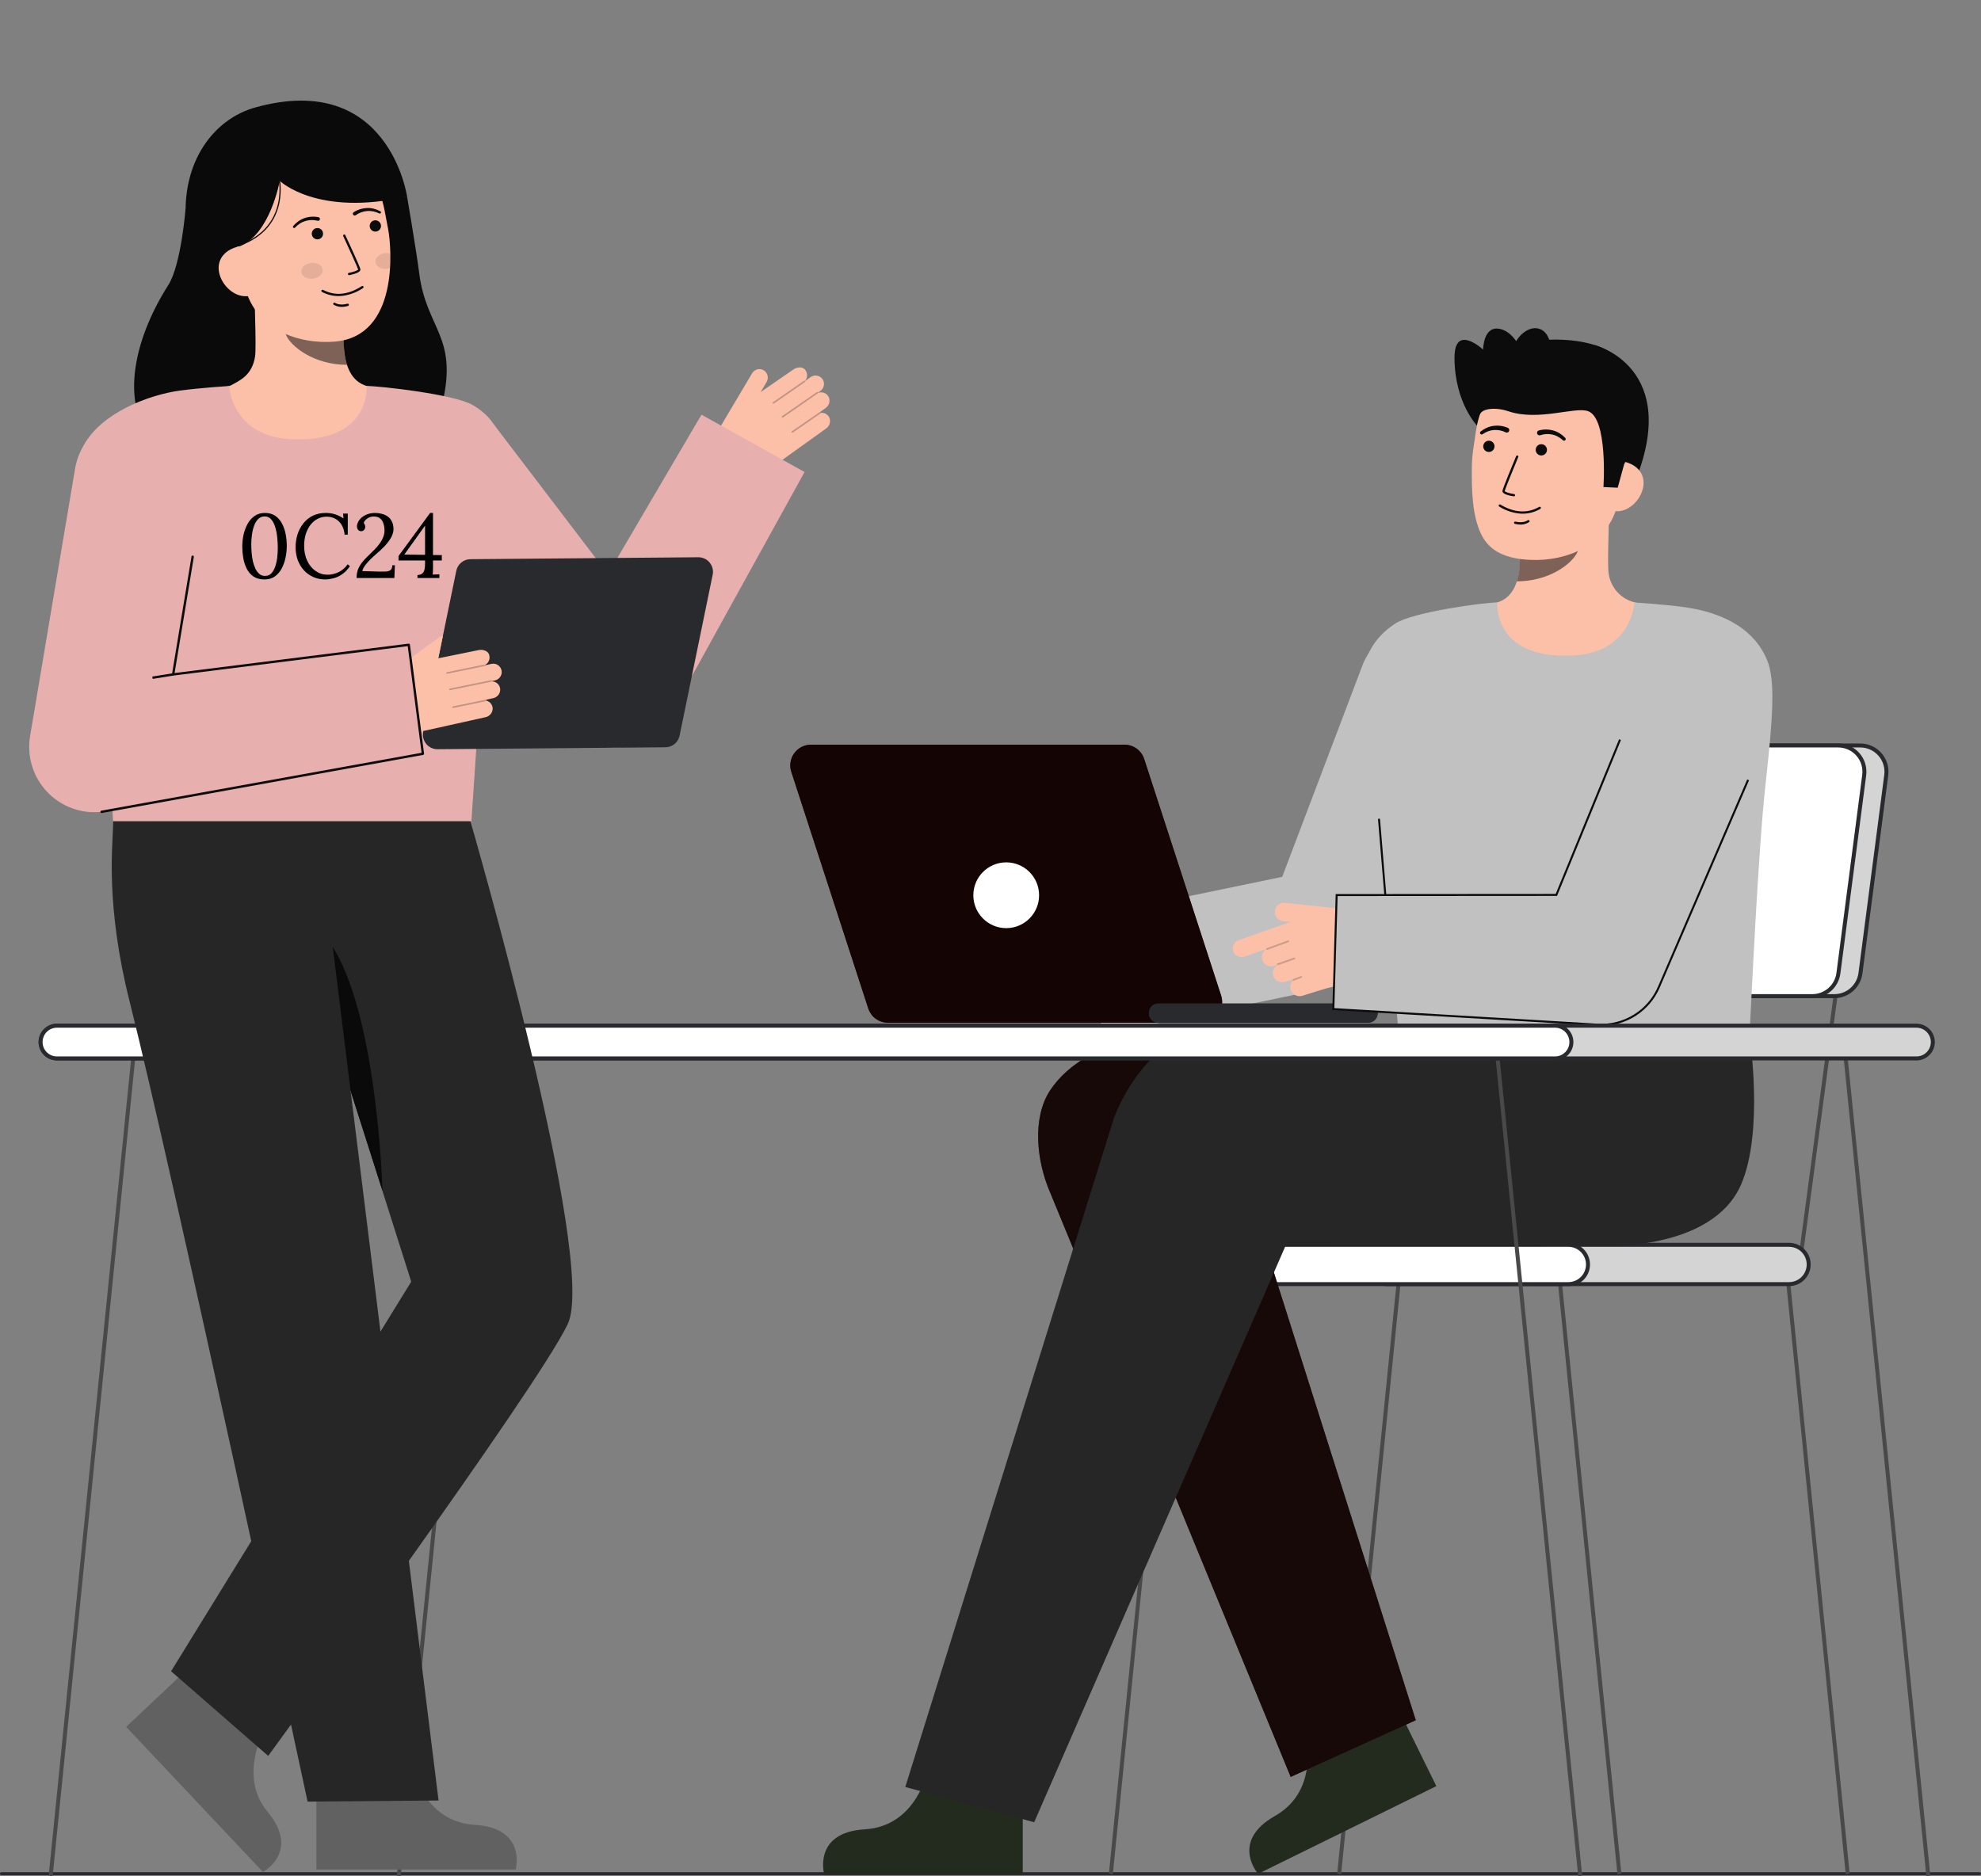 <svg width="417" height="395" viewBox="0 0 417 395" fill="none" xmlns="http://www.w3.org/2000/svg">
<rect x="0" y="0" width="417" height="395" fill="#808080" stroke="none"/>
<g clip-path="url(#clip0_485_10455)">
<path d="M0.294 394.788H416.704C416.782 394.788 416.857 394.757 416.912 394.702C416.967 394.647 416.998 394.572 416.998 394.494C416.998 394.416 416.967 394.341 416.912 394.285C416.857 394.23 416.782 394.199 416.704 394.199H0.294C0.216 394.199 0.141 394.23 0.086 394.285C0.031 394.341 0 394.416 0 394.494C0 394.572 0.031 394.647 0.086 394.702C0.141 394.757 0.216 394.788 0.294 394.788Z" fill="#292A2E"/>
<g opacity="0.65">
<path d="M0.294 394.788H416.704C416.782 394.788 416.857 394.757 416.912 394.702C416.967 394.647 416.998 394.572 416.998 394.494C416.998 394.416 416.967 394.341 416.912 394.285C416.857 394.23 416.782 394.199 416.704 394.199H0.294C0.216 394.199 0.141 394.23 0.086 394.285C0.031 394.341 0 394.416 0 394.494C0 394.572 0.031 394.647 0.086 394.702C0.141 394.757 0.216 394.788 0.294 394.788Z" fill="#292A2E"/>
</g>
<path d="M388.527 394.617L389.352 394.458L376.447 266.147L375.621 266.306L388.527 394.617Z" fill="#494949"/>
<path d="M340.471 394.617L341.297 394.458L328.392 266.147L327.566 266.306L340.471 394.617Z" fill="#494949"/>
<path d="M234.249 394.617L233.423 394.458L246.329 266.147L247.155 266.306L234.249 394.617Z" fill="#494949"/>
<path d="M282.304 394.617L281.478 394.458L294.384 266.147L295.209 266.306L282.304 394.617Z" fill="#494949"/>
<path d="M299.415 209.674L291.876 266.168L292.71 266.28L300.249 209.785L299.415 209.674Z" fill="#494949"/>
<path d="M385.951 209.673L378.412 266.168L379.245 266.279L386.784 209.784L385.951 209.673Z" fill="#494949"/>
<path d="M291.952 270.363H376.594C378.878 270.363 380.729 268.511 380.729 266.226V266.226C380.729 263.941 378.878 262.089 376.594 262.089H291.952C289.668 262.089 287.817 263.941 287.817 266.226V266.226C287.817 268.511 289.668 270.363 291.952 270.363Z" fill="#292A2E"/>
<path opacity="0.8" d="M291.952 270.363H376.594C378.878 270.363 380.729 268.511 380.729 266.226V266.226C380.729 263.941 378.878 262.089 376.594 262.089H291.952C289.668 262.089 287.817 263.941 287.817 266.226V266.226C287.817 268.511 289.668 270.363 291.952 270.363Z" fill="white"/>
<path d="M287.396 266.228C287.397 265.019 287.877 263.86 288.732 263.005C289.586 262.151 290.744 261.67 291.952 261.668H376.594C377.802 261.668 378.961 262.149 379.815 263.003C380.67 263.858 381.15 265.017 381.15 266.226C381.15 267.435 380.67 268.594 379.815 269.449C378.961 270.304 377.802 270.784 376.594 270.784H291.952C290.744 270.782 289.587 270.302 288.733 269.448C287.879 268.594 287.398 267.436 287.396 266.228ZM291.952 262.511C290.967 262.511 290.022 262.903 289.325 263.6C288.629 264.297 288.237 265.242 288.237 266.228C288.237 267.214 288.629 268.159 289.325 268.856C290.022 269.553 290.967 269.944 291.952 269.944H376.594C377.579 269.944 378.524 269.553 379.221 268.856C379.917 268.159 380.309 267.214 380.309 266.228C380.309 265.242 379.917 264.297 379.221 263.6C378.524 262.903 377.579 262.511 376.594 262.511H291.952Z" fill="#292A2E"/>
<path d="M245.496 270.364H330.138C332.422 270.364 334.273 268.512 334.273 266.227V266.226C334.273 263.941 332.422 262.089 330.138 262.089H245.496C243.212 262.089 241.361 263.941 241.361 266.226V266.227C241.361 268.512 243.212 270.364 245.496 270.364Z" fill="white"/>
<path d="M240.94 266.228C240.941 265.02 241.422 263.861 242.276 263.007C243.13 262.152 244.288 261.672 245.496 261.67H330.138C331.346 261.67 332.505 262.151 333.359 263.005C334.214 263.86 334.693 265.019 334.693 266.228C334.693 267.437 334.214 268.596 333.359 269.451C332.505 270.306 331.346 270.786 330.138 270.786H245.496C244.288 270.784 243.13 270.304 242.276 269.449C241.422 268.595 240.941 267.437 240.94 266.228ZM245.496 262.512C244.51 262.512 243.566 262.903 242.869 263.6C242.172 264.297 241.781 265.242 241.781 266.228C241.781 267.214 242.172 268.159 242.869 268.856C243.566 269.553 244.51 269.945 245.496 269.945H330.138C331.123 269.945 332.068 269.553 332.765 268.856C333.461 268.159 333.853 267.214 333.853 266.228C333.853 265.242 333.461 264.297 332.765 263.6C332.068 262.903 331.123 262.512 330.138 262.512H245.496Z" fill="#292A2E"/>
<path d="M304.056 209.731H386.145C387.487 209.731 388.783 209.242 389.792 208.356C390.8 207.47 391.452 206.247 391.625 204.916L397.055 163.196C397.156 162.416 397.091 161.624 396.862 160.871C396.633 160.119 396.246 159.424 395.727 158.833C395.209 158.242 394.57 157.769 393.854 157.445C393.138 157.12 392.361 156.953 391.575 156.953H309.484C308.142 156.953 306.846 157.441 305.837 158.328C304.829 159.214 304.177 160.437 304.004 161.768L298.574 203.488C298.472 204.268 298.538 205.06 298.767 205.813C298.996 206.565 299.383 207.26 299.902 207.851C300.421 208.442 301.06 208.915 301.776 209.239C302.492 209.564 303.27 209.731 304.056 209.731Z" fill="#292A2E"/>
<path opacity="0.8" d="M304.056 209.731H386.145C387.487 209.731 388.783 209.242 389.792 208.356C390.8 207.47 391.452 206.247 391.625 204.916L397.055 163.196C397.156 162.416 397.091 161.624 396.862 160.871C396.633 160.119 396.246 159.424 395.727 158.833C395.209 158.242 394.57 157.769 393.854 157.445C393.138 157.12 392.361 156.953 391.575 156.953H309.484C308.142 156.953 306.846 157.441 305.837 158.328C304.829 159.214 304.177 160.437 304.004 161.768L298.574 203.488C298.472 204.268 298.538 205.06 298.767 205.813C298.996 206.565 299.383 207.26 299.902 207.851C300.421 208.442 301.06 208.915 301.776 209.239C302.492 209.564 303.27 209.731 304.056 209.731Z" fill="white"/>
<path d="M299.587 208.128C299.029 207.492 298.613 206.745 298.366 205.935C298.12 205.126 298.049 204.273 298.158 203.434L303.588 161.714C303.777 160.283 304.479 158.969 305.563 158.016C306.648 157.063 308.041 156.536 309.484 156.532H391.575C392.421 156.532 393.257 156.713 394.027 157.062C394.798 157.411 395.485 157.92 396.043 158.556C396.601 159.192 397.018 159.939 397.264 160.749C397.51 161.558 397.581 162.411 397.472 163.25L392.042 204.97C391.853 206.402 391.15 207.716 390.066 208.669C388.981 209.622 387.588 210.149 386.145 210.152H304.056C303.21 210.152 302.374 209.971 301.603 209.622C300.833 209.273 300.145 208.764 299.587 208.128ZM309.484 157.374C308.245 157.377 307.049 157.829 306.118 158.648C305.187 159.466 304.585 160.594 304.422 161.823L298.992 203.543C298.899 204.263 298.96 204.996 299.171 205.691C299.383 206.386 299.74 207.028 300.219 207.574C300.698 208.119 301.289 208.557 301.95 208.856C302.612 209.156 303.33 209.311 304.056 209.311H386.145C387.384 209.308 388.58 208.856 389.512 208.038C390.443 207.22 391.046 206.091 391.208 204.862L396.638 163.142C396.732 162.422 396.671 161.69 396.459 160.995C396.248 160.299 395.89 159.658 395.411 159.112C394.932 158.566 394.342 158.128 393.68 157.829C393.019 157.529 392.301 157.374 391.575 157.374L309.484 157.374Z" fill="#292A2E"/>
<path d="M299.414 209.731H381.505C382.847 209.731 384.143 209.242 385.152 208.356C386.16 207.47 386.812 206.247 386.985 204.916L392.415 163.196C392.517 162.416 392.451 161.624 392.222 160.871C391.993 160.119 391.606 159.424 391.087 158.833C390.569 158.242 389.93 157.769 389.214 157.445C388.498 157.12 387.721 156.953 386.935 156.953H304.844C303.501 156.953 302.205 157.441 301.197 158.328C300.188 159.214 299.537 160.437 299.364 161.768L293.934 203.488C293.832 204.267 293.898 205.06 294.127 205.812C294.356 206.565 294.743 207.259 295.261 207.85C295.78 208.441 296.419 208.915 297.135 209.239C297.851 209.563 298.628 209.731 299.414 209.731Z" fill="white"/>
<path d="M294.945 208.128C294.387 207.492 293.971 206.745 293.724 205.935C293.478 205.126 293.407 204.273 293.516 203.434L298.946 161.714C299.135 160.283 299.837 158.968 300.922 158.015C302.006 157.063 303.399 156.536 304.843 156.532H386.933C387.779 156.532 388.615 156.713 389.385 157.062C390.156 157.411 390.843 157.92 391.401 158.556C391.959 159.192 392.375 159.939 392.622 160.749C392.868 161.558 392.939 162.411 392.83 163.25L387.4 204.97C387.211 206.401 386.509 207.715 385.425 208.668C384.341 209.621 382.948 210.148 381.505 210.152H299.414C298.568 210.152 297.732 209.971 296.961 209.622C296.191 209.273 295.503 208.764 294.945 208.128ZM304.844 157.374C303.604 157.376 302.408 157.829 301.477 158.647C300.546 159.466 299.943 160.594 299.78 161.823L294.35 203.543C294.257 204.263 294.318 204.996 294.529 205.691C294.741 206.386 295.098 207.028 295.577 207.574C296.056 208.119 296.646 208.557 297.308 208.856C297.97 209.156 298.687 209.311 299.414 209.311H381.505C382.744 209.308 383.94 208.856 384.872 208.038C385.803 207.22 386.406 206.091 386.568 204.862L391.998 163.143C392.092 162.422 392.031 161.69 391.819 160.995C391.608 160.3 391.251 159.658 390.771 159.112C390.292 158.566 389.702 158.128 389.041 157.829C388.379 157.529 387.661 157.374 386.935 157.374L304.844 157.374Z" fill="#292A2E"/>
<path d="M311.07 89.788C311.07 89.788 306.224 84.966 306.172 75.389C306.13 67.972 312.192 73.604 312.192 73.604C312.192 73.604 312.214 68.264 315.961 69.308C319.707 70.352 321.094 76.154 321.094 76.154" fill="#0C0C0C"/>
<path d="M335.619 72.627C335.619 72.627 354.291 77.257 343.923 102.01L342.231 101.893L338.796 101.654" fill="#0C0C0C"/>
<path d="M311.652 127.736C311.736 127.725 312.67 143.216 330.659 141.866C343.112 140.933 347.552 127.714 347.838 127.714C346.495 127.428 344.836 126.995 344.176 126.846C342.739 126.512 341.438 125.748 340.446 124.656C339.453 123.564 338.817 122.196 338.62 120.733C338.256 118.538 338.873 107.303 338.684 105.081L319.568 109.35C319.835 114.043 321.704 124.921 315.153 126.846C314.06 127.165 312.885 127.456 311.652 127.736Z" fill="#FCC0A9"/>
<path opacity="0.52" d="M319.297 122.4C319.597 121.435 319.79 120.44 319.873 119.432C320.082 117.133 320.04 114.818 319.747 112.528C323.632 112.004 327.292 110.399 330.312 107.897C330.667 109.209 332.619 114.939 332.078 116.184C331.058 118.542 326.257 122.4 319.297 122.4Z" fill="#0C0C0C"/>
<path d="M322.156 117.882C329.72 118.236 339.31 114.738 340.828 104.609L342.198 95.468C343.716 85.339 339.629 76.329 330.096 74.899C320.564 73.468 312.208 80.612 310.689 90.741L310.083 94.787C309.899 96.18 309.81 97.584 309.817 98.99C309.807 102.703 309.807 108.352 311.768 112.441C313.618 116.302 317.324 117.655 322.156 117.882Z" fill="#FCC0A9"/>
<path d="M319.96 108.132C318.408 107.99 316.912 107.486 315.591 106.659C315.562 106.644 315.537 106.622 315.517 106.597C315.496 106.571 315.481 106.541 315.473 106.51C315.464 106.478 315.462 106.445 315.466 106.413C315.471 106.38 315.482 106.349 315.499 106.321C315.515 106.293 315.538 106.268 315.564 106.249C315.591 106.229 315.621 106.216 315.653 106.208C315.685 106.201 315.718 106.2 315.75 106.206C315.782 106.212 315.813 106.224 315.841 106.242C318.696 107.952 321.475 108.139 323.879 106.786C323.928 106.757 323.978 106.731 324.029 106.707C324.088 106.685 324.154 106.687 324.212 106.713C324.27 106.738 324.315 106.786 324.339 106.844C324.363 106.903 324.363 106.968 324.339 107.027C324.315 107.086 324.269 107.133 324.212 107.158C324.193 107.167 324.162 107.185 324.118 107.21C322.854 107.924 321.407 108.245 319.96 108.132Z" fill="#0C0C0C"/>
<path d="M319.719 110.428C319.438 110.407 319.159 110.362 318.886 110.293C318.855 110.286 318.826 110.272 318.8 110.253C318.774 110.234 318.752 110.21 318.736 110.183C318.719 110.155 318.708 110.125 318.704 110.094C318.699 110.062 318.7 110.03 318.708 109.999C318.716 109.968 318.729 109.939 318.748 109.913C318.767 109.887 318.791 109.865 318.818 109.849C318.846 109.832 318.876 109.821 318.908 109.816C318.939 109.812 318.971 109.813 319.002 109.821C320.647 110.227 321.548 109.571 321.586 109.543C321.638 109.504 321.702 109.487 321.766 109.495C321.83 109.504 321.888 109.538 321.927 109.589C321.966 109.641 321.983 109.705 321.974 109.769C321.966 109.833 321.932 109.891 321.881 109.93C321.239 110.341 320.475 110.517 319.719 110.428Z" fill="#0C0C0C"/>
<path d="M313.408 95.163C314.064 95.163 314.595 94.631 314.595 93.975C314.595 93.319 314.064 92.787 313.408 92.787C312.752 92.787 312.221 93.319 312.221 93.975C312.221 94.631 312.752 95.163 313.408 95.163Z" fill="#0C0C0C"/>
<path d="M324.448 95.899C325.104 95.899 325.636 95.367 325.636 94.711C325.636 94.055 325.104 93.523 324.448 93.523C323.793 93.523 323.261 94.055 323.261 94.711C323.261 95.367 323.793 95.899 324.448 95.899Z" fill="#0C0C0C"/>
<path d="M339.773 107.605C342.67 108.04 345.484 105.292 345.918 102.393C346.352 99.495 344.243 97.544 341.347 97.109L339.563 98.827L337.283 107.232L339.773 107.605Z" fill="#FCC0A9"/>
<path d="M337.525 102.544C337.525 102.544 338.511 88.052 334.28 86.568C331.463 85.581 323.871 88.731 317.531 86.596C314.756 85.663 311.958 85.997 311.498 87.306C311.316 87.823 310.59 79.922 315.846 74.721C320.031 70.579 331.83 70.865 336.91 73.108C350.974 79.315 341.859 97.824 341.859 97.824L340.528 102.685L337.525 102.544Z" fill="#0C0C0C"/>
<path d="M318.669 104.503H318.651C317.717 104.365 316.166 104.031 316.268 103.331C316.352 102.752 318.858 96.734 319.144 96.05C319.155 96.019 319.173 95.991 319.195 95.968C319.217 95.944 319.244 95.925 319.274 95.913C319.303 95.9 319.335 95.893 319.368 95.893C319.4 95.892 319.432 95.899 319.462 95.911C319.492 95.924 319.519 95.942 319.542 95.965C319.564 95.988 319.582 96.016 319.594 96.046C319.605 96.076 319.611 96.109 319.61 96.141C319.609 96.173 319.601 96.205 319.588 96.235C318.476 98.9 316.802 103.007 316.744 103.401C316.811 103.58 317.753 103.884 318.72 104.027C318.781 104.037 318.836 104.07 318.873 104.119C318.911 104.168 318.928 104.229 318.921 104.29C318.915 104.352 318.885 104.408 318.838 104.448C318.791 104.488 318.73 104.508 318.669 104.505L318.669 104.503Z" fill="#0C0C0C"/>
<path d="M317.394 90.077C316.448 89.672 315.41 89.531 314.391 89.667C313.89 89.731 313.402 89.869 312.942 90.078C312.488 90.282 312.062 90.543 311.674 90.854C311.602 90.909 311.555 90.989 311.541 91.078C311.528 91.168 311.549 91.258 311.601 91.332C311.652 91.406 311.731 91.457 311.819 91.475C311.907 91.493 311.999 91.475 312.075 91.427L312.099 91.412C312.453 91.163 312.837 90.961 313.241 90.808C313.639 90.656 314.057 90.565 314.482 90.539C315.319 90.48 316.157 90.643 316.911 91.011L316.943 91.028C317.067 91.091 317.211 91.103 317.344 91.061C317.477 91.018 317.587 90.925 317.651 90.801C317.715 90.676 317.727 90.532 317.685 90.399C317.642 90.266 317.549 90.156 317.425 90.092L317.394 90.077Z" fill="#0C0C0C"/>
<path d="M324.273 91.621C325.07 91.36 325.923 91.315 326.744 91.489C327.161 91.574 327.563 91.722 327.935 91.928C328.315 92.134 328.667 92.388 328.983 92.683L329.004 92.701C329.072 92.76 329.161 92.79 329.251 92.786C329.342 92.781 329.427 92.741 329.489 92.675C329.551 92.609 329.584 92.521 329.583 92.431C329.582 92.34 329.545 92.254 329.482 92.189C329.14 91.828 328.754 91.511 328.332 91.246C327.906 90.976 327.442 90.771 326.955 90.638C325.964 90.362 324.916 90.359 323.923 90.629C323.789 90.667 323.675 90.757 323.606 90.878C323.538 91 323.521 91.144 323.558 91.278C323.596 91.413 323.686 91.527 323.807 91.595C323.929 91.664 324.073 91.681 324.207 91.643L324.238 91.634L324.273 91.621Z" fill="#0C0C0C"/>
<path d="M325.904 76.166C326.998 73.093 326.193 70 324.106 69.256C322.02 68.513 319.442 70.401 318.348 73.474C317.254 76.547 318.059 79.64 320.146 80.384C322.233 81.127 324.811 79.239 325.904 76.166Z" fill="#0C0C0C"/>
<path d="M195.241 372.811C195.241 372.811 192.986 384.502 182.046 385.154C171.105 385.805 173.477 394.526 173.477 394.526H215.287V373.626L195.241 372.811Z" fill="#222B1D"/>
<path d="M274.782 365.429C274.782 365.429 277.918 376.916 268.388 382.332C258.857 387.749 264.834 394.526 264.834 394.526L302.35 376.06L293.129 357.308L274.782 365.429Z" fill="#222B1D"/>
<path d="M298.019 362.185L266.381 262.327H323.729C335.249 262.327 340.051 252.553 340.051 241.028C340.051 229.503 328.727 219.4 317.207 219.4H239.809C232.783 219.4 224.905 223.699 221.049 229.576C217.193 235.452 218.235 244.558 221.029 251.008L271.691 374.118" fill="#262626"/>
<path opacity="0.8" d="M298.019 362.185L266.381 262.327H323.729C335.249 262.327 340.051 252.553 340.051 241.028C340.051 229.503 328.727 219.4 317.207 219.4H239.809C232.783 219.4 224.905 223.699 221.049 229.576C217.193 235.452 218.235 244.558 221.029 251.008L271.691 374.118" fill="#130201"/>
<path d="M217.692 383.668L270.591 262.327L340.051 262.323C356.326 261.046 363.78 252.122 363.543 240.6C363.309 229.223 357.552 217.986 346.232 217.986H252.614C244.239 218.158 237.65 227.419 234.543 235.201L190.565 376.24" fill="#262626"/>
<path d="M368.282 218.126C368.282 218.126 371.366 238.252 366.477 249.442C360.372 263.411 337.489 262.323 337.489 262.323L338.778 217.987L368.282 218.126Z" fill="#262626"/>
<path d="M232.552 217.73L281.617 207.558C283.662 207.134 285.567 206.201 287.155 204.845C288.744 203.489 289.965 201.755 290.706 199.802L310.004 148.923C310.591 147.396 310.872 145.768 310.828 144.132C310.785 142.497 310.42 140.886 309.752 139.392C309.085 137.898 308.129 136.551 306.94 135.428C305.751 134.304 304.352 133.427 302.823 132.847C301.294 132.266 299.665 131.994 298.03 132.045C296.396 132.096 294.787 132.469 293.298 133.144C291.808 133.819 290.466 134.782 289.349 135.977C288.232 137.172 287.362 138.576 286.789 140.109L269.908 184.613L227.514 193.404C227.514 193.404 231.703 217.906 232.552 217.73Z" fill="#C1C1C1"/>
<path d="M289.303 161.843C289.869 168.503 293.886 210.054 294.432 218.257H368.249C368.674 210.858 370.051 179.446 371.659 164.977C373.194 151.171 373.751 143.292 371.983 139.002C368.864 131.434 361.06 128.712 354.337 127.801C350.232 127.245 344.058 126.846 344.058 126.846C344.058 126.846 343.535 137.426 331.07 138.015C314.101 138.814 315.234 126.845 315.15 126.845C312.401 126.845 297.438 128.845 293.697 131.285C288.412 134.732 286.85 139.428 286.788 143.742C286.717 148.712 288.659 154.29 289.303 161.843Z" fill="#C1C1C1"/>
<path d="M292.204 195.795H292.222C292.277 195.79 292.329 195.763 292.365 195.721C292.401 195.678 292.418 195.623 292.413 195.567L290.497 172.535C290.496 172.507 290.488 172.48 290.476 172.455C290.464 172.431 290.446 172.408 290.425 172.39C290.404 172.372 290.379 172.359 290.353 172.351C290.326 172.343 290.298 172.34 290.271 172.343C290.243 172.345 290.216 172.353 290.192 172.366C290.167 172.378 290.145 172.396 290.127 172.417C290.11 172.438 290.096 172.462 290.088 172.489C290.079 172.515 290.076 172.543 290.078 172.57L291.994 195.601C291.998 195.654 292.022 195.703 292.061 195.739C292.1 195.775 292.151 195.795 292.204 195.795Z" fill="#0C0C0C"/>
<path d="M257.046 209.618L240.849 159.804C240.565 158.929 240.011 158.166 239.267 157.625C238.522 157.084 237.626 156.792 236.706 156.792H170.716C170.028 156.792 169.35 156.955 168.737 157.267C168.124 157.58 167.594 158.033 167.19 158.59C166.786 159.147 166.519 159.791 166.411 160.471C166.304 161.151 166.359 161.847 166.572 162.501L182.769 212.315C183.054 213.191 183.608 213.954 184.352 214.495C185.097 215.036 185.993 215.327 186.913 215.327H252.902C253.589 215.327 254.268 215.164 254.88 214.852C255.493 214.539 256.024 214.086 256.428 213.529C256.832 212.972 257.099 212.327 257.206 211.648C257.314 210.968 257.259 210.272 257.046 209.618Z" fill="#292A2E"/>
<path d="M257.046 209.618L240.849 159.804C240.565 158.929 240.011 158.166 239.267 157.625C238.522 157.084 237.626 156.792 236.706 156.792H170.716C170.028 156.792 169.35 156.955 168.737 157.267C168.124 157.58 167.594 158.033 167.19 158.59C166.786 159.147 166.519 159.791 166.411 160.471C166.304 161.151 166.359 161.847 166.572 162.501L182.769 212.315C183.054 213.191 183.608 213.954 184.352 214.495C185.097 215.036 185.993 215.327 186.913 215.327H252.902C253.589 215.327 254.268 215.164 254.88 214.852C255.493 214.539 256.024 214.086 256.428 213.529C256.832 212.972 257.099 212.327 257.206 211.648C257.314 210.968 257.259 210.272 257.046 209.618Z" fill="#140403"/>
<path d="M288.006 211.288H243.833C242.733 211.288 241.84 212.18 241.84 213.281V213.333C241.84 214.434 242.733 215.327 243.833 215.327H288.006C289.107 215.327 289.999 214.434 289.999 213.333V213.281C289.999 212.18 289.107 211.288 288.006 211.288Z" fill="#292A2E"/>
<path d="M288.006 211.288H243.833C242.733 211.288 241.84 212.18 241.84 213.281V213.333C241.84 214.434 242.733 215.327 243.833 215.327H288.006C289.107 215.327 289.999 214.434 289.999 213.333V213.281C289.999 212.18 289.107 211.288 288.006 211.288Z" fill="#292A2E"/>
<path d="M211.809 195.414C215.631 195.414 218.73 192.314 218.73 188.49C218.73 184.666 215.631 181.565 211.809 181.565C207.987 181.565 204.888 184.666 204.888 188.49C204.888 192.314 207.987 195.414 211.809 195.414Z" fill="white"/>
<path d="M260.738 197.948L271.762 194.082L270.18 193.973C269.67 193.927 269.196 193.69 268.854 193.308C268.512 192.926 268.328 192.429 268.338 191.917C268.353 191.653 268.421 191.394 268.539 191.157C268.657 190.92 268.822 190.71 269.024 190.539C269.225 190.368 269.46 190.24 269.713 190.162C269.966 190.085 270.232 190.059 270.494 190.088L289.999 192.162L289.492 198.433C289.335 200.381 288.6 202.237 287.381 203.764C286.162 205.291 284.515 206.419 282.652 207.003L274.205 209.636C273.769 209.781 273.296 209.771 272.866 209.608C272.436 209.444 272.076 209.137 271.847 208.738C271.648 208.374 271.57 207.956 271.625 207.544C271.68 207.132 271.865 206.749 272.153 206.45C272.127 206.431 272.107 206.405 272.095 206.376C272.085 206.348 272.082 206.318 272.086 206.289C272.09 206.26 272.101 206.232 272.119 206.208L270.563 206.696C270.078 206.859 269.548 206.832 269.082 206.62C268.616 206.407 268.248 206.026 268.052 205.552C267.892 205.123 267.889 204.65 268.043 204.219C268.196 203.787 268.497 203.423 268.893 203.192C268.875 203.182 268.858 203.169 268.845 203.153L268.205 203.354C267.769 203.5 267.295 203.491 266.864 203.328C266.433 203.165 266.072 202.857 265.843 202.458C265.601 202.016 265.539 201.498 265.671 201.011C265.803 200.525 266.117 200.109 266.549 199.85C266.545 199.837 266.543 199.824 266.543 199.81L261.952 201.42C261.724 201.5 261.483 201.534 261.242 201.521C261.002 201.508 260.766 201.447 260.548 201.342C260.11 201.131 259.772 200.754 259.611 200.294C259.45 199.834 259.478 199.329 259.69 198.89C259.901 198.451 260.278 198.113 260.737 197.952L260.738 197.948Z" fill="#FCC0A9"/>
<path opacity="0.2" d="M266.726 199.986C266.747 199.986 266.768 199.982 266.788 199.975L271.229 198.359C271.251 198.351 271.272 198.338 271.29 198.322C271.308 198.306 271.322 198.286 271.332 198.264C271.342 198.242 271.348 198.219 271.349 198.195C271.35 198.171 271.346 198.147 271.338 198.124C271.329 198.101 271.317 198.081 271.301 198.063C271.284 198.045 271.265 198.031 271.243 198.021C271.221 198.011 271.197 198.005 271.173 198.004C271.149 198.003 271.125 198.007 271.103 198.015L266.662 199.631C266.621 199.645 266.587 199.674 266.566 199.711C266.544 199.749 266.536 199.792 266.544 199.835C266.551 199.877 266.573 199.916 266.606 199.943C266.64 199.971 266.681 199.986 266.724 199.986H266.726Z" fill="#0A0A0A"/>
<path opacity="0.2" d="M268.969 203.215C268.99 203.215 269.011 203.211 269.031 203.204L272.531 201.961C272.554 201.954 272.576 201.942 272.594 201.926C272.612 201.91 272.627 201.89 272.638 201.868C272.649 201.846 272.655 201.823 272.657 201.798C272.658 201.774 272.655 201.749 272.646 201.726C272.638 201.703 272.626 201.682 272.609 201.664C272.593 201.646 272.573 201.632 272.551 201.621C272.529 201.611 272.505 201.605 272.481 201.605C272.456 201.604 272.432 201.608 272.409 201.616L268.909 202.859C268.868 202.874 268.834 202.902 268.812 202.939C268.79 202.977 268.782 203.02 268.789 203.063C268.797 203.105 268.819 203.144 268.852 203.172C268.885 203.2 268.926 203.215 268.969 203.215Z" fill="#0A0A0A"/>
<path opacity="0.2" d="M272.266 206.496C272.288 206.496 272.31 206.492 272.331 206.484L273.971 205.858C274.016 205.841 274.052 205.806 274.072 205.762C274.092 205.718 274.093 205.667 274.076 205.622C274.059 205.577 274.024 205.54 273.98 205.52C273.936 205.501 273.885 205.499 273.84 205.516L272.2 206.142C272.16 206.158 272.127 206.186 272.106 206.224C272.085 206.261 272.078 206.304 272.086 206.346C272.094 206.388 272.116 206.426 272.149 206.454C272.181 206.481 272.223 206.496 272.265 206.496H272.266Z" fill="#0A0A0A"/>
<path d="M281.366 188.45L327.614 188.419L345.111 145.718L371.211 156.697L349.381 207.377L349.167 207.882C348.099 210.345 346.3 212.42 344.014 213.827C341.728 215.233 339.065 215.903 336.386 215.744L280.666 212.451L281.366 188.45Z" fill="#C1C1C1"/>
<path d="M337.153 215.977C339.746 215.972 342.281 215.212 344.449 213.789C346.617 212.366 348.324 210.342 349.36 207.965L349.574 207.46L368.174 164.278L367.788 164.11L348.974 207.8C347.918 210.22 346.147 212.258 343.899 213.641C341.65 215.024 339.033 215.684 336.398 215.534L280.882 212.253L281.57 188.662L327.755 188.631L341.209 155.799L340.82 155.639L327.474 188.21L281.162 188.242L280.451 212.649L280.655 212.661L336.374 215.955C336.634 215.969 336.897 215.977 337.153 215.977Z" fill="#0C0C0C"/>
<path d="M101.253 219.359L83.528 394.917L84.365 395.001L102.089 219.444L101.253 219.359Z" fill="#494949"/>
<path d="M388.594 219.357L387.758 219.442L405.495 394.998L406.331 394.913L388.594 219.357Z" fill="#494949"/>
<path d="M315.313 219.357L314.477 219.442L332.213 394.998L333.05 394.913L315.313 219.357Z" fill="#494949"/>
<path d="M27.971 219.359L10.247 394.916L11.083 395.001L28.808 219.443L27.971 219.359Z" fill="#494949"/>
<path d="M11.988 222.847L403.416 222.847C405.319 222.847 406.861 221.304 406.861 219.401C406.861 217.497 405.319 215.954 403.416 215.954L11.988 215.954C10.085 215.954 8.542 217.497 8.542 219.401C8.542 221.304 10.085 222.847 11.988 222.847Z" fill="#292A2E"/>
<path opacity="0.8" d="M11.988 222.847L403.416 222.847C405.319 222.847 406.861 221.304 406.861 219.401C406.861 217.497 405.319 215.954 403.416 215.954L11.988 215.954C10.085 215.954 8.542 217.497 8.542 219.401C8.542 221.304 10.085 222.847 11.988 222.847Z" fill="white"/>
<path d="M8.122 219.4C8.122 218.375 8.53 217.391 9.255 216.666C9.979 215.941 10.962 215.533 11.987 215.533H403.414C404.44 215.533 405.423 215.94 406.148 216.665C406.873 217.391 407.28 218.374 407.28 219.4C407.28 220.426 406.873 221.41 406.148 222.135C405.423 222.86 404.44 223.268 403.414 223.268H11.987C10.962 223.267 9.979 222.859 9.255 222.134C8.53 221.409 8.122 220.426 8.122 219.4ZM11.987 216.374C11.185 216.374 10.416 216.693 9.848 217.26C9.281 217.828 8.962 218.598 8.962 219.4C8.962 220.203 9.281 220.972 9.848 221.54C10.416 222.107 11.185 222.426 11.987 222.426H403.414C404.217 222.426 404.986 222.107 405.553 221.54C406.12 220.972 406.439 220.203 406.439 219.4C406.439 218.598 406.12 217.828 405.553 217.26C404.986 216.693 404.217 216.374 403.414 216.374H11.987Z" fill="#292A2E"/>
<path d="M11.988 222.847L327.333 222.847C329.236 222.847 330.778 221.304 330.778 219.401C330.778 217.497 329.236 215.954 327.333 215.954L11.988 215.954C10.085 215.954 8.542 217.497 8.542 219.401C8.542 221.304 10.085 222.847 11.988 222.847Z" fill="white"/>
<path d="M8.122 219.4C8.122 218.375 8.53 217.391 9.255 216.666C9.979 215.941 10.962 215.533 11.987 215.533H327.333C328.358 215.533 329.342 215.94 330.067 216.665C330.792 217.391 331.199 218.374 331.199 219.4C331.199 220.426 330.792 221.41 330.067 222.135C329.342 222.86 328.358 223.268 327.333 223.268H11.987C10.962 223.267 9.979 222.859 9.255 222.134C8.53 221.409 8.122 220.426 8.122 219.4ZM11.987 216.374C11.185 216.374 10.416 216.693 9.848 217.26C9.281 217.828 8.962 218.598 8.962 219.4C8.962 220.203 9.281 220.972 9.848 221.54C10.416 222.107 11.185 222.426 11.987 222.426H327.333C328.135 222.426 328.905 222.107 329.472 221.54C330.039 220.972 330.358 220.203 330.358 219.4C330.358 218.598 330.039 217.828 329.472 217.26C328.905 216.693 328.135 216.374 327.333 216.374H11.987Z" fill="#292A2E"/>
<path d="M57.193 361.253C57.193 361.253 49.232 372.977 56.288 381.418C63.345 389.858 55.348 394.129 55.348 394.129L26.564 363.586L41.815 349.198L57.193 361.253Z" fill="#616161"/>
<path d="M98.977 172.75C98.977 172.75 125.852 265.235 119.518 278.754C113.291 292.046 56.453 369.694 56.453 369.694L36.012 351.873L86.565 269.849C86.565 269.849 71.6 222.481 63.51 197.64C58.633 182.665 50.427 183.142 49.647 167.411L98.977 172.75Z" fill="#262626"/>
<path d="M69.219 277.008L75.867 269.434L74.137 313.898L66.727 320.944L69.219 277.008Z" fill="#0A0A0A"/>
<path d="M68.118 211.876C68.118 211.876 64.934 192.972 68.339 197.021C79.408 210.188 80.51 250.704 80.51 250.704L68.118 211.876Z" fill="#0A0A0A"/>
<path d="M86.714 371.829C86.714 371.829 88.977 383.561 99.958 384.215C110.94 384.869 108.557 393.62 108.557 393.62H66.597V372.647L86.714 371.829Z" fill="#616161"/>
<path d="M24.07 170.433C24.07 170.433 23.884 169.569 23.775 174.623C23.698 178.193 22.249 190.826 27.258 210.752C36.641 248.085 64.747 379.317 64.747 379.317L92.317 379.085L66.318 169.286L24.07 170.433Z" fill="#262626"/>
<path d="M23.643 170.584L23.553 170.589C23.553 170.589 23.618 168.852 23.643 170.584Z" fill="#333333"/>
<path d="M174.562 87.888C174.396 87.56 174.132 87.291 173.807 87.118C173.482 86.946 173.111 86.879 172.746 86.926C172.749 86.894 172.742 86.861 172.726 86.833C172.709 86.811 172.686 86.794 172.661 86.784C172.635 86.773 172.607 86.77 172.58 86.774L173.812 85.89C174.18 85.638 174.444 85.261 174.556 84.828C174.669 84.396 174.621 83.938 174.421 83.538C174.212 83.15 173.865 82.853 173.449 82.706C173.032 82.558 172.576 82.571 172.169 82.741C172.172 82.724 172.16 82.707 172.158 82.69L172.662 82.327C173.008 82.087 173.261 81.736 173.378 81.332C173.495 80.927 173.469 80.495 173.303 80.108C173.195 79.867 173.034 79.654 172.833 79.483C172.632 79.312 172.396 79.188 172.141 79.119C171.886 79.051 171.619 79.04 171.36 79.087C171.1 79.135 170.854 79.239 170.64 79.393L169.472 80.23C169.469 80.223 169.472 80.215 169.468 80.209C169.463 80.202 169.451 80.2 169.444 80.193C169.712 79.891 169.87 79.507 169.891 79.104C169.912 78.701 169.796 78.302 169.561 77.974C169.01 77.086 167.737 77.267 166.982 77.809L160.109 82.559L161.337 80.49C161.585 80.091 161.672 79.614 161.581 79.154C161.49 78.694 161.228 78.286 160.848 78.012C160.647 77.877 160.421 77.785 160.183 77.74C159.945 77.696 159.7 77.701 159.464 77.754C159.228 77.808 159.006 77.909 158.81 78.051C158.614 78.194 158.449 78.374 158.326 78.582L151.621 89.88C150.834 91.205 150.595 92.785 150.954 94.285C151.313 95.784 152.242 97.084 153.544 97.909C155.054 98.865 156.815 99.349 158.601 99.298C160.387 99.246 162.118 98.662 163.57 97.621L173.95 90.177C174.295 89.921 174.543 89.555 174.654 89.139C174.765 88.724 174.733 88.283 174.562 87.888Z" fill="#FCC0A9"/>
<g opacity="0.25">
<path d="M162.672 84.923C162.697 84.958 162.735 84.981 162.778 84.989C162.82 84.996 162.864 84.986 162.899 84.962L169.43 80.436C169.447 80.424 169.462 80.408 169.474 80.39C169.486 80.372 169.494 80.351 169.498 80.33C169.502 80.309 169.501 80.287 169.497 80.266C169.492 80.245 169.483 80.225 169.471 80.207C169.459 80.189 169.443 80.174 169.425 80.162C169.407 80.151 169.386 80.143 169.365 80.139C169.344 80.135 169.322 80.135 169.301 80.14C169.28 80.145 169.26 80.153 169.242 80.166L162.711 84.691C162.694 84.704 162.678 84.719 162.667 84.737C162.655 84.755 162.647 84.776 162.643 84.797C162.639 84.818 162.639 84.84 162.644 84.861C162.648 84.882 162.657 84.902 162.669 84.92L162.672 84.923Z" fill="#0C0C0C"/>
</g>
<g opacity="0.25">
<path d="M164.588 87.86C164.613 87.895 164.651 87.918 164.693 87.925C164.736 87.932 164.779 87.923 164.814 87.898L172.103 82.847C172.121 82.835 172.136 82.82 172.147 82.801C172.159 82.783 172.167 82.763 172.171 82.742C172.175 82.721 172.175 82.699 172.17 82.678C172.166 82.656 172.157 82.636 172.145 82.619C172.119 82.584 172.081 82.56 172.039 82.553C171.996 82.545 171.952 82.553 171.916 82.577L164.628 87.627C164.61 87.64 164.595 87.655 164.583 87.673C164.571 87.692 164.563 87.712 164.559 87.733C164.555 87.754 164.556 87.776 164.56 87.797C164.565 87.818 164.573 87.838 164.586 87.856L164.588 87.86Z" fill="#0C0C0C"/>
</g>
<g opacity="0.25">
<path d="M166.644 91.053C166.67 91.087 166.707 91.111 166.75 91.118C166.792 91.125 166.836 91.115 166.871 91.091L172.685 87.062C172.72 87.038 172.745 86.999 172.753 86.957C172.761 86.914 172.751 86.869 172.726 86.834C172.701 86.798 172.663 86.773 172.62 86.765C172.577 86.758 172.533 86.767 172.497 86.792L166.683 90.821C166.666 90.833 166.65 90.849 166.639 90.867C166.627 90.885 166.619 90.905 166.615 90.926C166.611 90.948 166.611 90.969 166.616 90.99C166.62 91.012 166.629 91.032 166.641 91.049L166.644 91.053Z" fill="#0C0C0C"/>
</g>
<path d="M147.663 87.307L127.963 120.874L103.925 89.33L83.961 107.336L118.054 151.509L118.278 151.824C119.642 153.694 121.46 155.185 123.56 156.158C125.66 157.13 127.973 157.552 130.281 157.383C132.589 157.214 134.816 156.46 136.752 155.192C138.688 153.924 140.269 152.183 141.347 150.134L169.36 99.379L147.663 87.307Z" fill="#E8AFAF"/>
<path d="M126.032 124.911C125.989 124.911 125.947 124.9 125.909 124.879C125.872 124.858 125.841 124.828 125.818 124.791C125.796 124.755 125.783 124.713 125.782 124.67C125.78 124.627 125.789 124.585 125.809 124.546L127.74 120.761C127.774 120.71 127.826 120.673 127.886 120.658C127.945 120.643 128.008 120.65 128.063 120.678C128.118 120.706 128.16 120.753 128.183 120.81C128.206 120.867 128.206 120.931 128.186 120.989L126.254 124.774C126.233 124.815 126.201 124.85 126.162 124.874C126.123 124.898 126.078 124.911 126.032 124.911Z" fill="#0C0C0C"/>
<path d="M102.539 120.683L101.938 131.285L102.437 131.314L103.038 120.711L102.539 120.683Z" fill="#0C0C0C"/>
<path d="M39.062 43.953C39.062 43.953 38.137 55.754 35.434 60.008C27.645 72.255 25.268 86.107 32.842 93.445C40.416 100.784 89.248 101.45 93.141 84.818C96.418 70.815 89.751 69.228 88.259 57.628C87.583 52.379 85.686 41.367 85.686 41.367" fill="#0A0A0A"/>
<path d="M80.709 82.159C80.625 82.148 79.689 97.679 61.656 96.325C49.172 95.389 44.721 82.137 44.435 82.137C45.78 81.851 48.047 81.435 48.645 81.115C50.611 80.058 53.043 78.959 53.677 75.139C54.042 72.938 53.422 61.676 53.613 59.449L72.778 63.728C72.51 68.433 70.636 79.338 77.205 81.269C78.296 81.587 79.473 81.88 80.709 82.159Z" fill="#FCC0A9"/>
<path opacity="0.52" d="M73.045 76.81C72.745 75.842 72.552 74.844 72.468 73.835C72.258 71.53 72.3 69.209 72.594 66.914C68.7 66.388 65.03 64.779 62.003 62.271C61.648 63.586 59.691 69.331 60.232 70.581C61.258 72.942 66.068 76.81 73.045 76.81Z" fill="#0C0C0C"/>
<path d="M70.505 71.922C62.942 72.566 53.202 69.43 51.294 59.34L49.57 50.237C47.662 40.148 51.411 30.966 60.905 29.169C70.4 27.371 79.044 34.206 80.952 44.295L81.715 48.325C82.448 52.197 83.999 70.774 70.505 71.922Z" fill="#FCC0A9"/>
<path d="M79.01 48.765C79.668 48.765 80.201 48.232 80.201 47.574C80.201 46.916 79.668 46.383 79.01 46.383C78.353 46.383 77.82 46.916 77.82 47.574C77.82 48.232 78.353 48.765 79.01 48.765Z" fill="#0C0C0C"/>
<path d="M66.817 50.394C67.474 50.394 68.007 49.861 68.007 49.204C68.007 48.546 67.474 48.013 66.817 48.013C66.159 48.013 65.626 48.546 65.626 49.204C65.626 49.861 66.159 50.394 66.817 50.394Z" fill="#0C0C0C"/>
<path d="M73.508 57.934C73.515 57.933 73.521 57.932 73.527 57.931C73.912 57.855 74.292 57.758 74.665 57.641C75.224 57.461 75.955 57.164 75.86 56.659C75.751 56.084 73.004 50.181 72.691 49.508C72.678 49.479 72.658 49.453 72.635 49.432C72.611 49.41 72.584 49.393 72.553 49.382C72.523 49.371 72.491 49.367 72.459 49.368C72.427 49.369 72.396 49.377 72.367 49.391C72.338 49.404 72.312 49.423 72.29 49.447C72.269 49.471 72.252 49.498 72.241 49.528C72.23 49.559 72.225 49.59 72.227 49.623C72.228 49.654 72.236 49.686 72.249 49.715C73.421 52.229 75.308 56.363 75.381 56.75C75.318 56.929 74.391 57.271 73.436 57.452C73.374 57.464 73.32 57.499 73.284 57.55C73.248 57.602 73.233 57.665 73.242 57.727C73.251 57.789 73.284 57.845 73.334 57.884C73.383 57.922 73.446 57.94 73.508 57.934Z" fill="#0C0C0C"/>
<path d="M72.103 62.289C73.651 62.089 75.131 61.527 76.422 60.649C76.476 60.613 76.513 60.558 76.526 60.495C76.539 60.432 76.527 60.366 76.492 60.312C76.457 60.259 76.402 60.221 76.339 60.207C76.276 60.194 76.21 60.205 76.156 60.24C73.361 62.062 70.584 62.357 68.126 61.092C68.076 61.065 68.025 61.041 67.973 61.019C67.912 60.998 67.846 61.002 67.787 61.029C67.729 61.057 67.684 61.106 67.663 61.167C67.641 61.227 67.644 61.294 67.671 61.352C67.698 61.411 67.747 61.456 67.807 61.478C67.827 61.486 67.859 61.504 67.903 61.527C69.196 62.193 70.658 62.459 72.103 62.289Z" fill="#0C0C0C"/>
<path d="M41.976 53.41L50.487 51.849C56.933 49.241 58.883 38.075 58.883 38.075C58.883 38.075 66.712 45.709 85.686 41.367C85.686 41.367 81.882 14.893 53.85 22.591C44.811 25.073 38.325 34.186 39.133 46.365C39.699 54.901 41.976 53.41 41.976 53.41Z" fill="#0A0A0A"/>
<path d="M52.465 62.303C49.579 62.85 46.656 60.204 46.11 57.317C45.564 54.43 47.602 52.395 50.487 51.849L52.34 53.501L54.947 61.833L52.465 62.303Z" fill="#FCC0A9"/>
<path d="M74.43 44.684C75.272 44.14 76.245 43.833 77.247 43.794C77.739 43.773 78.233 43.825 78.71 43.949C79.183 44.071 79.638 44.251 80.066 44.487C80.124 44.518 80.168 44.57 80.189 44.633C80.21 44.695 80.205 44.763 80.177 44.823C80.148 44.882 80.097 44.928 80.035 44.951C79.974 44.974 79.905 44.972 79.845 44.946L79.826 44.937C79.431 44.743 79.013 44.599 78.582 44.509C78.156 44.418 77.718 44.392 77.284 44.431C76.423 44.503 75.596 44.802 74.888 45.297L74.865 45.314C74.783 45.368 74.683 45.389 74.585 45.371C74.488 45.353 74.402 45.299 74.344 45.219C74.286 45.139 74.261 45.039 74.275 44.941C74.289 44.844 74.34 44.755 74.417 44.694L74.43 44.684Z" fill="#0C0C0C"/>
<path d="M66.839 46.471C66 46.266 65.122 46.286 64.293 46.53C63.874 46.65 63.475 46.832 63.111 47.071C62.742 47.311 62.404 47.597 62.105 47.921L62.092 47.934C62.045 47.981 61.982 48.008 61.916 48.009C61.85 48.011 61.786 47.986 61.738 47.941C61.689 47.896 61.66 47.834 61.657 47.768C61.654 47.702 61.676 47.637 61.719 47.587C62.033 47.213 62.392 46.88 62.789 46.596C63.19 46.307 63.631 46.081 64.098 45.923C65.046 45.597 66.063 45.532 67.045 45.734C67.144 45.756 67.231 45.816 67.286 45.901C67.341 45.986 67.36 46.09 67.338 46.189C67.317 46.289 67.257 46.375 67.172 46.431C67.087 46.486 66.983 46.505 66.884 46.483L66.868 46.48L66.839 46.471Z" fill="#0C0C0C"/>
<path d="M72.432 64.58C72.712 64.547 72.99 64.491 73.261 64.412C73.292 64.403 73.32 64.388 73.345 64.368C73.371 64.348 73.391 64.323 73.407 64.295C73.422 64.267 73.432 64.236 73.436 64.205C73.439 64.173 73.437 64.141 73.428 64.11C73.419 64.079 73.404 64.05 73.384 64.025C73.364 64 73.339 63.979 73.311 63.964C73.283 63.948 73.253 63.938 73.221 63.935C73.189 63.931 73.157 63.934 73.126 63.943C71.494 64.413 70.566 63.79 70.527 63.763C70.474 63.726 70.409 63.711 70.345 63.722C70.281 63.734 70.224 63.77 70.187 63.823C70.15 63.876 70.135 63.941 70.147 64.005C70.158 64.069 70.194 64.126 70.247 64.163C70.905 64.55 71.677 64.698 72.432 64.58Z" fill="#0C0C0C"/>
<path d="M50.506 51.74L50.422 51.505C61.206 47.631 58.569 37.044 58.541 36.937L58.783 36.873C58.811 36.983 61.51 47.789 50.506 51.74Z" fill="#0C0C0C"/>
<path opacity="0.1" d="M65.856 58.677C67.101 58.543 68.031 57.693 67.933 56.779C67.834 55.866 66.745 55.234 65.5 55.368C64.255 55.502 63.325 56.351 63.424 57.265C63.522 58.179 64.611 58.811 65.856 58.677Z" fill="#0C0C0C"/>
<path opacity="0.1" d="M79.035 55.181C79.136 56.093 80.224 56.725 81.469 56.592C81.684 56.569 81.897 56.524 82.102 56.456C82.172 55.371 82.186 54.326 82.167 53.358C81.823 53.268 81.465 53.243 81.112 53.284C79.866 53.416 78.937 54.264 79.035 55.181Z" fill="#0C0C0C"/>
<path d="M103.114 116.352C102.546 123.028 99.782 164.68 99.237 172.904H23.799C23.374 165.487 21.638 133.055 20.026 118.551C18.487 104.712 15.467 97.782 17.681 93.691C21.296 87.002 31.18 83.139 37.919 82.227C42.035 81.669 48.224 81.269 48.224 81.269C48.224 81.269 48.748 91.876 61.243 92.466C78.254 93.269 77.118 81.269 77.202 81.269C79.958 81.269 95.702 83.015 99.552 85.299C110.047 91.515 104.319 102.202 103.114 116.352Z" fill="#E8AFAF"/>
<path d="M150.018 121.014L143.053 154.886C142.911 155.574 142.538 156.192 141.996 156.638C141.454 157.084 140.776 157.331 140.074 157.337L92.111 157.745C91.654 157.749 91.201 157.65 90.787 157.457C90.372 157.263 90.006 156.979 89.716 156.625C89.425 156.272 89.217 155.858 89.107 155.413C88.997 154.969 88.988 154.506 89.08 154.057L96.046 120.185C96.187 119.498 96.56 118.879 97.102 118.433C97.644 117.987 98.323 117.74 99.024 117.734L146.987 117.326C147.445 117.322 147.897 117.421 148.311 117.615C148.726 117.809 149.092 118.093 149.382 118.446C149.673 118.8 149.881 119.214 149.991 119.658C150.101 120.102 150.11 120.566 150.018 121.014Z" fill="#292A2E"/>
<path d="M105.294 145.074C105.32 145.52 105.184 145.96 104.91 146.313C104.637 146.667 104.245 146.909 103.807 146.996L102.331 147.322C102.358 147.331 102.381 147.346 102.401 147.366C102.42 147.386 102.434 147.41 102.441 147.437C102.445 147.469 102.438 147.5 102.421 147.527C102.776 147.627 103.091 147.835 103.322 148.122C103.554 148.409 103.69 148.761 103.712 149.129C103.714 149.559 103.572 149.976 103.307 150.314C103.043 150.652 102.673 150.891 102.256 150.992L89.788 153.762C89.15 153.905 88.499 153.977 87.846 153.977C86.391 153.977 84.957 153.622 83.669 152.945C82.382 152.267 81.278 151.286 80.453 150.086C79.579 148.817 79.234 147.256 79.492 145.737C79.75 144.217 80.591 142.858 81.835 141.949L92.441 134.192C92.674 134.021 92.945 133.909 93.232 133.866L92.255 138.609L92.516 138.548L92.571 138.538L100.704 136.881C101.61 136.68 102.852 137.011 103.012 138.042C103.098 138.437 103.047 138.85 102.869 139.213C102.691 139.575 102.396 139.867 102.031 140.04C102.036 140.046 102.046 140.051 102.046 140.061C102.046 140.071 102.041 140.076 102.041 140.085L103.447 139.775C103.704 139.718 103.971 139.719 104.228 139.777C104.485 139.836 104.726 139.951 104.933 140.114C105.141 140.276 105.309 140.483 105.427 140.719C105.545 140.955 105.609 141.214 105.614 141.478C105.614 141.899 105.469 142.307 105.202 142.633C104.936 142.958 104.565 143.182 104.153 143.266L103.547 143.401C103.542 143.421 103.547 143.443 103.537 143.456C103.979 143.459 104.403 143.627 104.728 143.926C105.052 144.225 105.254 144.634 105.294 145.074Z" fill="#FCC0A9"/>
<g opacity="0.25">
<path d="M93.944 141.73C93.953 141.772 93.979 141.809 94.015 141.832C94.051 141.856 94.095 141.864 94.137 141.856L101.92 140.257C101.962 140.248 102 140.223 102.024 140.187C102.048 140.15 102.056 140.106 102.047 140.063C102.039 140.02 102.013 139.983 101.977 139.959C101.94 139.935 101.896 139.926 101.853 139.935L94.071 141.533C94.028 141.543 93.992 141.568 93.968 141.604C93.944 141.641 93.936 141.685 93.945 141.727L93.944 141.73Z" fill="#0C0C0C"/>
</g>
<g opacity="0.25">
<path d="M94.553 145.183C94.563 145.225 94.588 145.261 94.624 145.284C94.661 145.307 94.704 145.316 94.746 145.307L103.431 143.525C103.474 143.516 103.511 143.49 103.535 143.454C103.558 143.417 103.566 143.373 103.558 143.331C103.548 143.289 103.522 143.252 103.486 143.229C103.449 143.205 103.406 143.197 103.363 143.204L94.678 144.986C94.636 144.996 94.599 145.021 94.575 145.058C94.552 145.094 94.543 145.138 94.552 145.181L94.553 145.183Z" fill="#0C0C0C"/>
</g>
<g opacity="0.25">
<path d="M95.191 148.927C95.201 148.969 95.226 149.006 95.262 149.03C95.298 149.053 95.342 149.062 95.385 149.053L102.312 147.632C102.334 147.628 102.354 147.619 102.372 147.607C102.39 147.595 102.406 147.58 102.418 147.562C102.43 147.544 102.439 147.523 102.443 147.502C102.447 147.48 102.447 147.458 102.443 147.437C102.438 147.416 102.43 147.396 102.417 147.378C102.405 147.359 102.389 147.344 102.371 147.332C102.353 147.32 102.332 147.312 102.311 147.308C102.29 147.304 102.268 147.305 102.246 147.309L95.318 148.731C95.276 148.74 95.239 148.766 95.215 148.802C95.192 148.838 95.183 148.883 95.192 148.925L95.191 148.927Z" fill="#0C0C0C"/>
</g>
<path d="M89.016 158.698L21.373 170.928C19.263 171.157 17.127 170.895 15.135 170.16C13.143 169.426 11.348 168.239 9.891 166.694C8.434 165.149 7.355 163.287 6.738 161.254C6.121 159.222 5.983 157.074 6.335 154.979L15.805 98.664C16.41 95.068 18.418 91.86 21.387 89.745C22.857 88.698 24.519 87.951 26.277 87.546C28.036 87.142 29.857 87.088 31.637 87.388C33.416 87.687 35.12 88.335 36.649 89.293C38.178 90.251 39.504 91.501 40.551 92.972C41.597 94.443 42.344 96.106 42.749 97.865C43.153 99.625 43.207 101.447 42.907 103.227L36.452 141.992L86.044 135.761L89.016 158.698Z" fill="#E8AFAF"/>
<path d="M21.373 171.178C21.313 171.173 21.257 171.148 21.214 171.106C21.171 171.063 21.145 171.007 21.14 170.947C21.135 170.887 21.151 170.828 21.186 170.779C21.221 170.73 21.273 170.695 21.331 170.681L88.739 158.494L85.828 136.041L36.481 142.241C36.443 142.246 36.404 142.242 36.367 142.229C36.331 142.216 36.298 142.194 36.271 142.166C36.244 142.138 36.224 142.104 36.212 142.067C36.201 142.03 36.198 141.99 36.205 141.952L40.309 117.175C40.315 117.143 40.326 117.112 40.343 117.083C40.361 117.055 40.383 117.031 40.41 117.012C40.437 116.993 40.467 116.979 40.5 116.972C40.532 116.965 40.565 116.964 40.597 116.97C40.63 116.975 40.661 116.987 40.689 117.004C40.717 117.022 40.741 117.044 40.76 117.071C40.779 117.098 40.793 117.128 40.8 117.16C40.808 117.192 40.809 117.225 40.803 117.258L36.753 141.703L86.012 135.514C86.078 135.506 86.144 135.524 86.196 135.565C86.248 135.605 86.282 135.664 86.291 135.73L89.265 158.666C89.273 158.73 89.256 158.794 89.219 158.845C89.181 158.897 89.125 158.933 89.062 158.945L21.418 171.174C21.403 171.177 21.388 171.178 21.373 171.178Z" fill="#0C0C0C"/>
<path d="M36.411 141.746L32.06 142.443L32.139 142.938L36.49 142.241L36.411 141.746Z" fill="#0C0C0C"/>
<path d="M55.683 122C54.753 122 53.981 121.796 53.369 121.388C52.757 120.967 52.279 120.419 51.937 119.743C51.594 119.055 51.349 118.302 51.202 117.486C51.067 116.67 51 115.861 51 115.057C51 114.254 51.086 113.438 51.257 112.609C51.441 111.781 51.722 111.022 52.102 110.333C52.481 109.632 52.971 109.071 53.571 108.65C54.171 108.217 54.9 108 55.757 108C56.65 108 57.391 108.21 57.979 108.631C58.579 109.052 59.05 109.607 59.393 110.295C59.748 110.971 59.999 111.717 60.146 112.533C60.293 113.349 60.366 114.158 60.366 114.962C60.366 115.752 60.28 116.562 60.109 117.391C59.938 118.219 59.668 118.985 59.301 119.686C58.934 120.374 58.45 120.935 57.85 121.369C57.263 121.79 56.54 122 55.683 122ZM55.793 121.254C56.32 121.254 56.754 121.082 57.097 120.738C57.44 120.393 57.709 119.934 57.905 119.361C58.113 118.787 58.26 118.156 58.346 117.467C58.432 116.766 58.474 116.065 58.474 115.363C58.474 114.586 58.432 113.808 58.346 113.03C58.26 112.252 58.113 111.538 57.905 110.888C57.697 110.238 57.416 109.715 57.06 109.32C56.705 108.924 56.258 108.727 55.72 108.727C55.193 108.727 54.746 108.899 54.379 109.243C54.024 109.587 53.736 110.046 53.516 110.62C53.296 111.194 53.136 111.832 53.038 112.533C52.941 113.234 52.892 113.942 52.892 114.656C52.892 115.191 52.916 115.759 52.965 116.358C53.014 116.957 53.1 117.55 53.222 118.137C53.357 118.71 53.534 119.233 53.755 119.705C53.975 120.177 54.251 120.553 54.581 120.833C54.912 121.114 55.316 121.254 55.793 121.254Z" fill="black"/>
<path d="M72.544 112.571C72.421 111.372 72.017 110.442 71.332 109.779C70.658 109.116 69.789 108.784 68.724 108.784C68.075 108.784 67.463 108.931 66.887 109.224C66.324 109.505 65.828 109.913 65.4 110.448C64.971 110.984 64.635 111.628 64.39 112.38C64.145 113.132 64.022 113.98 64.022 114.923C64.022 116.122 64.243 117.18 64.684 118.098C65.124 119.016 65.718 119.73 66.465 120.24C67.212 120.75 68.038 121.005 68.944 121.005C69.74 121.005 70.524 120.821 71.295 120.451C72.066 120.068 72.697 119.52 73.187 118.806L73.664 119.208C73.138 119.96 72.568 120.54 71.956 120.948C71.344 121.356 70.732 121.63 70.12 121.77C69.52 121.923 68.969 122 68.467 122C67.549 122 66.704 121.828 65.933 121.484C65.173 121.139 64.512 120.661 63.949 120.049C63.398 119.424 62.97 118.704 62.663 117.888C62.37 117.059 62.223 116.167 62.223 115.21C62.223 114.305 62.351 113.425 62.608 112.571C62.878 111.717 63.276 110.945 63.802 110.257C64.329 109.568 64.99 109.02 65.785 108.612C66.594 108.204 67.53 108 68.595 108C69.281 108 69.93 108.096 70.542 108.287C71.154 108.478 71.742 108.771 72.305 109.167L72.213 108.134H73.205V112.571H72.544Z" fill="black"/>
<path d="M75.064 121.694C75.064 121.018 75.162 120.419 75.358 119.896C75.566 119.373 75.841 118.895 76.184 118.462C76.527 118.015 76.913 117.588 77.341 117.18C77.782 116.76 78.229 116.32 78.682 115.861C79.478 115.07 80.053 114.337 80.408 113.661C80.763 112.985 80.941 112.335 80.941 111.71C80.941 111.226 80.873 110.76 80.739 110.314C80.616 109.855 80.39 109.479 80.059 109.186C79.729 108.893 79.269 108.746 78.682 108.746C78.18 108.746 77.733 108.88 77.341 109.148C76.949 109.403 76.686 109.721 76.551 110.104C76.674 110.231 76.76 110.372 76.808 110.525C76.858 110.665 76.882 110.805 76.882 110.945C76.882 111.06 76.851 111.188 76.79 111.328C76.741 111.468 76.649 111.589 76.515 111.691C76.38 111.793 76.203 111.844 75.982 111.844C75.713 111.832 75.505 111.723 75.358 111.519C75.211 111.315 75.137 111.073 75.137 110.792C75.137 110.525 75.217 110.231 75.376 109.913C75.535 109.581 75.774 109.275 76.092 108.995C76.423 108.701 76.827 108.465 77.304 108.287C77.782 108.096 78.339 108 78.976 108C79.465 108 79.937 108.064 80.39 108.191C80.855 108.306 81.271 108.497 81.638 108.765C82.006 109.033 82.294 109.39 82.502 109.836C82.722 110.27 82.832 110.811 82.832 111.462C82.832 111.781 82.765 112.125 82.63 112.495C82.508 112.864 82.3 113.266 82.006 113.699C81.724 114.12 81.357 114.573 80.904 115.057C80.451 115.529 79.894 116.046 79.233 116.607C78.4 117.321 77.715 117.996 77.176 118.634C76.649 119.259 76.343 119.794 76.258 120.24L79.508 120.336C80.108 120.349 80.635 120.349 81.088 120.336C81.553 120.323 81.914 120.228 82.171 120.049C82.441 119.858 82.575 119.514 82.575 119.016H83.126L83.016 121.694H75.064Z" fill="black"/>
<path d="M91.145 119.609C91.145 119.864 91.139 120.107 91.127 120.336C91.127 120.566 91.108 120.776 91.072 120.967C91.317 120.954 91.555 120.948 91.788 120.948C92.02 120.935 92.253 120.923 92.486 120.91V121.694H87.876V121.063H88.005C88.421 121.025 88.733 120.903 88.941 120.699C89.15 120.495 89.29 120.221 89.364 119.877C89.437 119.533 89.474 119.125 89.474 118.653V118.003H83.891V117.066L90.539 108H91.145V116.855L93 116.874V118.003H91.145V119.609ZM89.437 110.716L85.103 116.76L89.474 116.817V110.716H89.437Z" fill="black"/>
</g>
<defs>
<clipPath id="clip0_485_10455">
<rect width="417" height="395" fill="white"/>
</clipPath>
</defs>
</svg>
